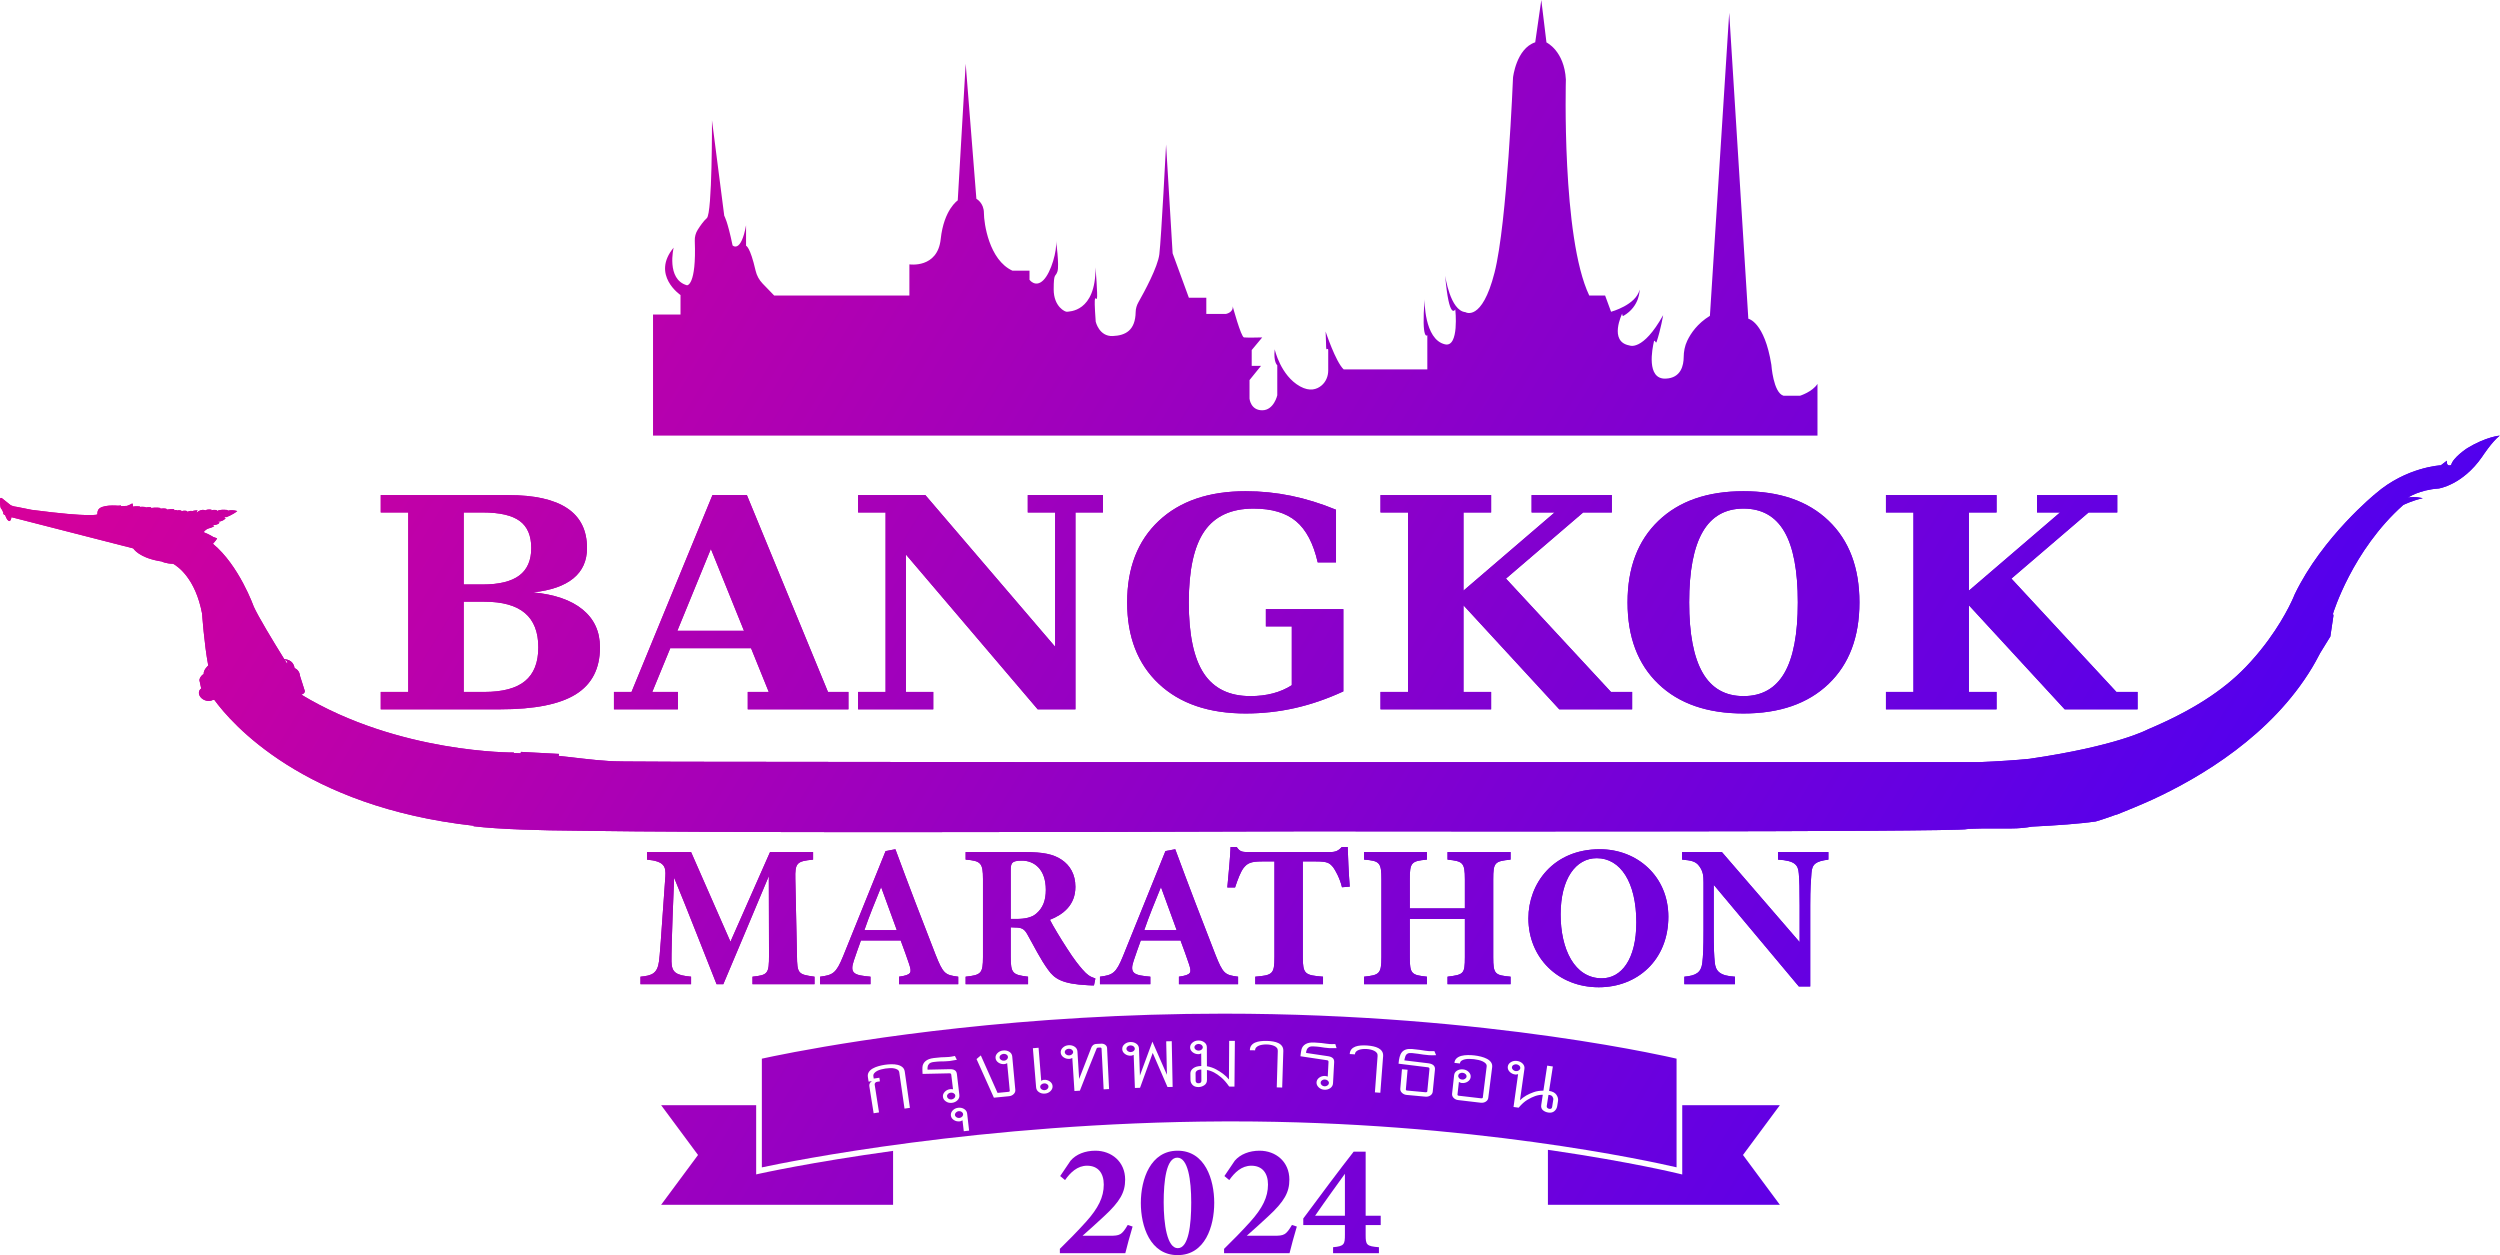 <svg width="488" height="245" viewBox="0 0 488 245" fill="none" xmlns="http://www.w3.org/2000/svg">
<g clip-path="url(#clip0_0_178)">
<path d="M146.886 192.116V190.648C149.913 190.331 150.112 190.053 150.112 186.482L150.072 171.008C147.205 177.832 144.058 185.37 141.19 192.116H139.876C137.287 185.648 134.459 178.269 131.591 171.326C131.074 183.783 131.074 186.244 131.074 187.672C131.113 189.814 131.91 190.37 134.898 190.648V192.116H125.02V190.648C127.29 190.449 128.325 190.013 128.643 187.633C128.804 186.442 128.962 184.181 129.878 171.087C129.998 169.182 129.719 168.112 126.294 167.795V166.326H134.898L142.584 183.824L150.311 166.326H158.715V167.795C155.529 168.112 155.171 168.43 155.251 171.604L155.57 186.483C155.609 190.053 155.768 190.211 158.994 190.648V192.116L146.886 192.116Z" fill="url(#paint0_linear_0_178)"/>
<path d="M175.497 192.116V190.648C178.007 190.291 178.007 189.855 177.448 188.148C177.051 186.957 176.413 185.172 175.816 183.585H168.05C167.611 184.815 167.053 186.323 166.655 187.553C165.819 190.053 166.775 190.37 169.921 190.648V192.116H160.084V190.648C162.592 190.331 163.229 189.974 164.584 186.64L172.869 166.128L174.781 165.771C177.33 172.674 180.038 179.737 182.627 186.363C184.1 190.053 184.458 190.331 187.048 190.648V192.116L175.497 192.116ZM171.992 173.151C170.837 176.008 169.722 178.665 168.727 181.561H175.06L171.992 173.151Z" fill="url(#paint1_linear_0_178)"/>
<path d="M213.543 192.353C213.305 192.353 212.827 192.353 212.349 192.314C207.29 192.076 205.817 191.005 204.622 189.339C203.028 187.157 201.874 184.735 200.52 182.356C199.922 181.284 199.364 181.046 198.09 181.046L197.293 181.006V186.8C197.293 190.013 197.692 190.291 200.678 190.648V192.116H188.491V190.648C191.518 190.33 191.876 190.013 191.876 186.8V171.603C191.876 168.469 191.478 168.032 188.491 167.794V166.325H200.041C203.587 166.325 205.618 166.723 207.251 167.834C208.844 168.905 209.919 170.651 209.919 173.11C209.919 176.643 207.57 178.506 204.94 179.539C205.538 180.728 207.092 183.308 208.286 185.133C209.68 187.315 210.556 188.387 211.313 189.259C212.229 190.291 212.668 190.609 213.822 191.005L213.543 192.353ZM198.369 179.38C200.082 179.38 201.396 179.102 202.271 178.348C203.587 177.237 204.144 175.73 204.144 173.706C204.144 169.5 201.714 167.993 199.484 167.993C198.408 167.993 197.891 168.151 197.652 168.39C197.373 168.627 197.293 169.103 197.293 169.897V179.38L198.369 179.38Z" fill="url(#paint2_linear_0_178)"/>
<path d="M230.124 192.116V190.648C232.634 190.291 232.634 189.855 232.075 188.148C231.678 186.957 231.04 185.172 230.443 183.585H222.677C222.238 184.815 221.68 186.323 221.283 187.553C220.446 190.053 221.402 190.37 224.548 190.648V192.116H214.711V190.648C217.219 190.331 217.857 189.974 219.211 186.64L227.496 166.128L229.408 165.771C231.957 172.674 234.665 179.737 237.254 186.363C238.727 190.053 239.085 190.331 241.675 190.648V192.116L230.124 192.116ZM226.619 173.151C225.464 176.008 224.349 178.665 223.354 181.561H229.687L226.619 173.151Z" fill="url(#paint3_linear_0_178)"/>
<path d="M261.957 173.19C261.519 171.365 260.643 169.858 260.244 169.302C259.528 168.469 259.209 168.151 256.859 168.151H254.31V186.8C254.31 190.131 254.709 190.37 258.253 190.648V192.116H245.03V190.648C248.415 190.37 248.773 190.131 248.773 186.8V168.151H246.344C244.114 168.151 243.476 168.508 242.719 169.46C242.162 170.214 241.604 171.643 241.086 173.23H239.572C239.851 170.334 240.131 167.238 240.21 165.334H241.405C242.003 166.247 242.481 166.326 243.675 166.326H259.607C260.683 166.326 261.24 166.088 261.918 165.334H263.072C263.112 167.001 263.271 170.493 263.47 173.071L261.957 173.19Z" fill="url(#paint4_linear_0_178)"/>
<path d="M294.865 167.795C291.759 168.112 291.48 168.35 291.48 171.643V186.839C291.48 190.131 291.798 190.37 294.865 190.648V192.116H282.558V190.648C285.705 190.251 285.943 190.131 285.943 186.839V179.38H275.189V186.839C275.189 190.131 275.548 190.331 278.535 190.648V192.116H266.268V190.648C269.216 190.331 269.653 190.131 269.653 186.839V171.643C269.653 168.349 269.295 168.032 266.268 167.795V166.326H278.535V167.795C275.508 168.073 275.189 168.35 275.189 171.643V177.317H285.943V171.643C285.943 168.349 285.545 168.112 282.558 167.795V166.326H294.865V167.795Z" fill="url(#paint5_linear_0_178)"/>
<path d="M312.283 165.771C319.651 165.771 325.665 171.127 325.665 178.943C325.665 187.394 319.611 192.711 312.084 192.711C304.118 192.711 298.342 186.918 298.342 179.261C298.342 172.476 303.202 165.771 312.283 165.771ZM311.685 167.516C307.623 167.516 304.635 171.484 304.635 178.506C304.635 185.213 307.304 190.965 312.68 190.965C316.464 190.965 319.412 187.315 319.412 180.054C319.412 172.199 316.305 167.516 311.685 167.516Z" fill="url(#paint6_linear_0_178)"/>
<path d="M356.903 167.795C354.474 168.112 353.717 168.627 353.598 170.413C353.479 171.96 353.359 173.309 353.359 176.761V192.552H351.128L334.52 172.714V181.681C334.52 185.133 334.599 186.68 334.719 187.831C334.878 189.576 335.714 190.489 338.662 190.648V192.116H328.784V190.648C331.054 190.449 332.05 189.855 332.289 187.989C332.449 186.561 332.528 185.133 332.528 181.681V172.278C332.528 170.969 332.449 170.095 331.692 169.064C330.975 168.073 330.019 167.953 328.346 167.795V166.326H336.113L351.288 183.903V176.761C351.288 173.309 351.248 172 351.128 170.532C351.009 168.826 350.371 167.993 347.065 167.795V166.326H356.903L356.903 167.795Z" fill="url(#paint7_linear_0_178)"/>
<path d="M221.084 239.424C220.578 241.125 219.977 243.299 219.661 244.622H206.885V243.771C208.561 242.133 210.395 240.274 212.008 238.479C214.38 235.833 215.455 233.69 215.455 231.232C215.455 228.995 214.348 227.547 212.197 227.547C210.3 227.547 208.94 228.87 207.897 230.351L206.948 229.564L208.972 226.57C210.047 225.31 211.818 224.617 213.811 224.617C216.973 224.617 219.629 226.76 219.629 230.257C219.629 232.712 218.681 234.51 215.455 237.471C214.221 238.604 212.451 240.244 211.312 241.219H216.625C218.585 241.219 218.965 241.092 220.135 239.109L221.084 239.424Z" fill="url(#paint8_linear_0_178)"/>
<path d="M229.869 224.617C235.246 224.617 237.017 230.257 237.017 234.792C237.017 239.393 235.246 245 229.869 245C224.492 245 222.691 239.36 222.691 234.825C222.691 230.163 224.589 224.617 229.869 224.617ZM229.807 225.973C227.655 225.973 227.151 230.508 227.151 234.698C227.151 238.918 227.815 243.644 229.901 243.644C232.021 243.644 232.527 239.109 232.527 234.729C232.527 230.287 231.893 225.973 229.807 225.973Z" fill="url(#paint9_linear_0_178)"/>
<path d="M253.14 239.424C252.634 241.125 252.034 243.299 251.717 244.622H238.941V243.771C240.617 242.133 242.451 240.274 244.064 238.479C246.436 235.833 247.511 233.69 247.511 231.232C247.511 228.995 246.404 227.547 244.254 227.547C242.356 227.547 240.996 228.87 239.953 230.351L239.004 229.564L241.028 226.57C242.103 225.31 243.874 224.617 245.867 224.617C249.029 224.617 251.685 226.76 251.685 230.257C251.685 232.712 250.737 234.51 247.511 237.471C246.278 238.604 244.507 240.244 243.368 241.219H248.681C250.642 241.219 251.021 241.092 252.191 239.109L253.14 239.424Z" fill="url(#paint10_linear_0_178)"/>
<path d="M266.575 239.139V241.092C266.575 242.984 266.733 243.268 269.167 243.456V244.622H260.217V243.456C262.431 243.268 262.527 242.857 262.527 240.968V239.139H254.399V237.849C257.751 233.312 261.547 228.241 264.235 224.805H266.575V237.314H269.515V239.139H266.575ZM262.527 229.122C261.009 231.232 258.827 234.226 256.707 237.314H262.527V229.122Z" fill="url(#paint11_linear_0_178)"/>
<path d="M481.651 87.458C481.651 87.458 478.809 89.299 478.465 90.774C478.465 90.774 477.493 91.248 477.632 89.929L476.451 90.827C476.451 90.827 469.74 91.143 463.716 96.358C463.716 96.358 453.332 104.785 447.933 116.009C447.933 116.009 446.435 119.938 442.81 124.905C441.823 126.257 440.681 127.689 439.368 129.136C439.051 129.484 438.729 129.835 438.393 130.184C433.868 134.891 427.756 138.79 419.258 142.383C419.258 142.383 413.341 145.619 396.129 148.125C393.611 148.386 389.7 148.633 386.321 148.77H205.425C123.453 148.719 121.146 148.684 118.976 148.558C115.482 148.352 111.931 147.831 109.048 147.548C109.073 147.42 109.099 147.293 109.121 147.164L101.687 146.767C101.687 146.767 101.67 146.866 101.635 147.045C100.981 147.018 100.52 147.003 100.314 146.996C100.317 146.961 100.323 146.928 100.326 146.892C100.326 146.892 77.855 147.112 58.817 135.595C59.243 135.47 59.529 135.198 59.5 134.895L58.574 131.98C58.481 130.945 57.815 130.538 57.497 130.408C57.426 129.887 57.081 128.78 55.48 128.653C53.255 125.069 50.388 120.337 49.514 118.376C49.514 118.376 46.672 110.365 41.562 106.149C41.935 105.745 42.25 105.357 42.379 105.083L41.61 104.814L41.601 104.82C41.605 104.814 41.609 104.809 41.613 104.803C41.613 104.803 40.815 104.296 39.747 103.883C39.747 103.883 40.07 103.337 40.767 103.13C40.767 103.13 41.433 102.982 41.826 102.69C41.826 102.69 41.483 102.471 41.213 102.515C41.213 102.515 42.486 102.581 42.851 102.025C42.851 102.025 42.736 101.925 42.497 101.826C42.497 101.826 43.439 101.874 44.045 101.156L43.732 100.951C43.732 100.951 43.992 100.895 44.16 100.951C44.16 100.951 45.413 100.504 46.311 99.764C46.311 99.764 45.32 99.424 44.38 99.722L44.491 99.567C44.491 99.567 43.057 99.339 42.314 99.775L42.363 99.618C42.363 99.618 41.843 99.401 41.243 99.646L41.278 99.487C41.278 99.487 40.483 99.357 40.095 99.631C40.095 99.631 39.316 99.2 38.36 100.106C38.36 100.106 38.461 99.746 38.552 99.618C38.552 99.618 37.686 99.618 37.379 99.858L37.431 99.737C37.431 99.737 36.888 99.646 36.582 99.991L36.557 99.76C36.557 99.76 35.996 99.583 35.442 99.799L35.365 99.662C35.365 99.662 34.861 99.508 34.563 99.673L34.544 99.6C34.544 99.6 34.277 99.503 33.967 99.622L34.014 99.437C34.014 99.437 33.917 99.262 32.508 99.485L32.573 99.374C32.573 99.374 32.279 99.149 31.312 99.295L31.271 99.15C31.271 99.15 30.559 98.997 29.486 99.163L29.516 99.046C29.516 99.046 29.205 98.917 28.397 99.076L28.448 98.979C28.448 98.979 27.846 98.888 27.285 98.953L27.336 98.869C27.336 98.869 26.651 98.773 25.964 98.886C25.962 98.695 25.934 98.501 25.87 98.307L25.834 98.324C25.825 98.307 25.816 98.29 25.804 98.274C25.804 98.274 25.394 98.548 24.78 98.751L23.606 98.799L23.632 98.688C23.632 98.688 23.604 98.696 23.554 98.707L23.566 98.654C23.566 98.654 23.389 98.729 23.002 98.712C23.002 98.712 19.666 98.391 19.139 99.605C19.139 99.605 18.994 99.863 19.006 100.418C19.006 100.418 17.994 101.065 6.173 99.519L3.272 98.939C3.272 98.939 2.3 98.858 1.897 98.467L0.492 97.342C0.492 97.342 0.005 96.891 0.005 97.545C0.005 97.545 -0.072 99.371 0.399 99.454C0.399 99.454 0.491 99.8 0.666 100.041C0.647 100.082 0.632 100.125 0.632 100.171C0.632 100.355 0.796 100.504 1.018 100.553C1.15 100.966 1.436 101.671 1.868 101.718C1.868 101.718 2.166 101.607 2.235 100.953L26.021 107.048C26.021 107.048 27.081 108.948 31.687 109.621L31.596 109.625C31.596 109.625 32.418 110.032 33.804 110.053C34.701 110.555 38.154 112.896 39.45 119.788C39.45 119.788 39.85 125.713 40.651 129.914C40.468 130.076 39.684 130.821 39.76 131.585C39.265 131.809 38.904 132.471 38.934 132.8L39.275 134.396C38.727 134.779 38.665 135.503 39.171 136.104C39.725 136.763 40.744 137.019 41.448 136.676C41.494 136.654 41.531 136.624 41.572 136.597L41.588 136.617L41.83 136.604C45.119 141.127 59.158 157.475 92.443 161.184C92.454 161.185 92.465 161.186 92.476 161.187L92.424 161.283C97.465 161.891 105.58 162.104 112.938 162.157C138.362 162.567 202.731 162.456 254.926 162.276C277.554 162.301 300.661 162.311 320.965 162.291C355.503 162.263 382.233 162.142 384.125 161.842C384.01 161.838 383.897 161.834 383.783 161.83C383.656 161.825 383.487 161.819 383.282 161.81C384.468 161.783 385.657 161.753 386.841 161.72L392.585 161.713C393.996 161.713 395.356 161.587 396.651 161.355C401.627 161.112 406.025 160.787 409.073 160.352L409.075 160.353C409.075 160.353 409.083 160.351 409.087 160.35C409.096 160.349 409.107 160.347 409.116 160.346L409.111 160.343C409.346 160.275 410.81 159.844 413.096 159.003L413.154 159.023C414.652 158.437 418.164 156.991 420.041 156.127C429.698 151.685 443.42 143.475 451.332 130.299C451.56 129.915 451.786 129.524 452.002 129.135C452.316 128.575 452.624 128.012 452.914 127.435L454.388 125.037L454.859 124.277C454.859 124.277 454.863 124.279 454.876 124.286L455.49 120.158C455.442 120.043 455.416 119.906 455.411 119.745C455.411 119.745 459.144 107.42 469.116 98.569C469.116 98.569 470.916 97.676 472.925 97.252C472.925 97.252 471.264 96.831 470.018 97.146C470.018 97.146 472.164 95.618 476.043 95.353C476.043 95.353 480.681 94.671 484.486 89.192C484.486 89.192 486.43 86.189 487.95 85.033C487.95 85.033 485.316 85.244 481.651 87.458ZM0.812 100.197C0.85 100.225 0.891 100.246 0.934 100.258C0.934 100.258 0.946 100.309 0.969 100.393C0.882 100.349 0.823 100.279 0.812 100.197ZM55.997 129.101C56.114 129.266 56.12 129.417 56.042 129.556C55.897 129.324 55.748 129.084 55.596 128.84C55.973 128.917 55.997 129.101 55.997 129.101ZM40.87 130.969C40.697 130.785 40.706 130.555 40.739 130.36C40.782 130.568 40.825 130.772 40.87 130.969Z" fill="url(#paint12_linear_0_178)"/>
<path d="M74.32 138.458V135.069H79.691V100.031H74.32V96.642H99.204C104.321 96.642 108.163 97.501 110.731 99.219C113.299 100.937 114.583 103.523 114.583 106.977C114.583 109.461 113.698 111.43 111.926 112.887C110.155 114.343 107.526 115.258 104.039 115.631C108.257 116.024 111.49 117.144 113.74 118.993C115.989 120.841 117.114 123.296 117.114 126.358C117.114 130.504 115.543 133.556 112.404 135.517C109.265 137.478 104.349 138.458 97.657 138.458L74.32 138.458ZM90.515 114.091H94.199C97.423 114.091 99.812 113.507 101.368 112.34C102.924 111.174 103.702 109.385 103.702 106.977C103.702 104.55 102.948 102.785 101.438 101.683C99.929 100.582 97.516 100.031 94.199 100.031H90.515L90.515 114.091ZM90.515 135.069H94.536C98.116 135.069 100.769 134.36 102.493 132.94C104.217 131.521 105.08 129.327 105.08 126.358C105.08 123.371 104.208 121.14 102.465 119.665C100.722 118.19 98.079 117.452 94.536 117.452H90.515V135.069ZM119.841 138.458V135.069H123.271L139.073 96.642H145.792L161.622 135.069H165.614V138.458H145.961V135.069H150.066L146.607 126.527H130.834L127.32 135.069H132.324V138.458H119.841ZM132.212 123.137H145.23L138.763 107.145L132.212 123.137ZM167.499 138.458V135.069H172.868V100.031H167.499V96.642H180.629L205.962 126.247V100.031H200.62V96.642H215.296V100.031H209.926V138.458H202.559L176.833 108.237V135.069H182.175V138.458H167.499ZM257.218 109.778C256.374 106.081 254.969 103.406 253.001 101.753C251.032 100.101 248.258 99.275 244.678 99.275C240.329 99.275 237.138 100.745 235.104 103.686C233.07 106.627 232.054 111.262 232.054 117.592C232.054 123.866 233.028 128.483 234.978 131.442C236.927 134.401 239.964 135.881 244.088 135.881C245.662 135.881 247.124 135.704 248.474 135.349C249.823 134.995 251.051 134.463 252.157 133.752V122.269H247.096V118.908H262.223V134.957C259.073 136.413 255.929 137.496 252.79 138.206C249.65 138.915 246.439 139.27 243.16 139.27C235.962 139.27 230.306 137.338 226.191 133.472C222.077 129.607 220.02 124.314 220.02 117.592C220.02 110.851 222.077 105.548 226.191 101.683C230.306 97.818 235.962 95.885 243.16 95.885C246.158 95.885 249.111 96.185 252.017 96.782C254.921 97.379 257.846 98.285 260.789 99.499V109.778H257.218ZM269.477 138.458V135.069H274.847V100.031H269.477V96.642H291.07V100.031H285.671V115.295L303.469 100.031H298.971V96.642H314.631V100.031H309.036L293.966 112.942L314.463 135.069H318.596V138.458H304.369L285.671 118.152V135.069H291.07V138.458H269.477ZM340.33 139.27C333.263 139.27 327.724 137.347 323.713 133.501C319.702 129.654 317.696 124.351 317.696 117.592C317.696 110.832 319.707 105.525 323.727 101.669C327.748 97.814 333.282 95.886 340.33 95.886C347.397 95.886 352.935 97.809 356.947 101.656C360.958 105.502 362.964 110.814 362.964 117.592C362.964 124.351 360.953 129.654 356.933 133.501C352.912 137.347 347.377 139.27 340.33 139.27ZM340.33 135.881C343.91 135.881 346.572 134.378 348.315 131.372C350.058 128.366 350.93 123.772 350.93 117.592C350.93 111.393 350.059 106.79 348.315 103.784C346.572 100.778 343.91 99.275 340.33 99.275C336.769 99.275 334.111 100.792 332.359 103.826C330.606 106.86 329.73 111.449 329.73 117.592C329.73 123.716 330.606 128.296 332.359 131.33C334.111 134.364 336.769 135.881 340.33 135.881ZM368.137 138.458V135.069H373.507V100.031H368.137V96.642H389.73V100.031H384.332V115.295L402.129 100.031H397.631V96.642H413.292V100.031H407.696L392.626 112.942L413.123 135.069H417.256V138.458H403.029L384.332 118.152V135.069H389.73V138.458H368.137Z" fill="url(#paint13_linear_0_178)"/>
<path d="M146.886 192.116V190.648C149.913 190.331 150.112 190.053 150.112 186.482L150.072 171.008C147.205 177.832 144.058 185.37 141.19 192.116H139.876C137.287 185.648 134.459 178.269 131.591 171.326C131.074 183.783 131.074 186.244 131.074 187.672C131.113 189.814 131.91 190.37 134.898 190.648V192.116H125.02V190.648C127.29 190.449 128.325 190.013 128.643 187.633C128.804 186.442 128.962 184.181 129.878 171.087C129.998 169.182 129.719 168.112 126.294 167.795V166.326H134.898L142.584 183.824L150.311 166.326H158.715V167.795C155.529 168.112 155.171 168.43 155.251 171.604L155.57 186.483C155.609 190.053 155.768 190.211 158.994 190.648V192.116L146.886 192.116Z" fill="url(#paint14_linear_0_178)"/>
<path d="M175.497 192.116V190.648C178.007 190.291 178.007 189.855 177.448 188.148C177.051 186.957 176.413 185.172 175.816 183.585H168.05C167.611 184.815 167.053 186.323 166.655 187.553C165.819 190.053 166.775 190.37 169.921 190.648V192.116H160.084V190.648C162.592 190.331 163.229 189.974 164.584 186.64L172.869 166.128L174.781 165.771C177.33 172.674 180.038 179.737 182.627 186.363C184.1 190.053 184.458 190.331 187.048 190.648V192.116L175.497 192.116ZM171.992 173.151C170.837 176.008 169.722 178.665 168.727 181.561H175.06L171.992 173.151Z" fill="url(#paint15_linear_0_178)"/>
<path d="M213.543 192.353C213.305 192.353 212.827 192.353 212.349 192.314C207.29 192.076 205.817 191.005 204.622 189.339C203.028 187.157 201.874 184.735 200.52 182.356C199.922 181.284 199.364 181.046 198.09 181.046L197.293 181.006V186.8C197.293 190.013 197.692 190.291 200.678 190.648V192.116H188.491V190.648C191.518 190.33 191.876 190.013 191.876 186.8V171.603C191.876 168.469 191.478 168.032 188.491 167.794V166.325H200.041C203.587 166.325 205.618 166.723 207.251 167.834C208.844 168.905 209.919 170.651 209.919 173.11C209.919 176.643 207.57 178.506 204.94 179.539C205.538 180.728 207.092 183.308 208.286 185.133C209.68 187.315 210.556 188.387 211.313 189.259C212.229 190.291 212.668 190.609 213.822 191.005L213.543 192.353ZM198.369 179.38C200.082 179.38 201.396 179.102 202.271 178.348C203.587 177.237 204.144 175.73 204.144 173.706C204.144 169.5 201.714 167.993 199.484 167.993C198.408 167.993 197.891 168.151 197.652 168.39C197.373 168.627 197.293 169.103 197.293 169.897V179.38L198.369 179.38Z" fill="url(#paint16_linear_0_178)"/>
<path d="M230.124 192.116V190.648C232.634 190.291 232.634 189.855 232.075 188.148C231.678 186.957 231.04 185.172 230.443 183.585H222.677C222.238 184.815 221.68 186.323 221.283 187.553C220.446 190.053 221.402 190.37 224.548 190.648V192.116H214.711V190.648C217.219 190.331 217.857 189.974 219.211 186.64L227.496 166.128L229.408 165.771C231.957 172.674 234.665 179.737 237.254 186.363C238.727 190.053 239.085 190.331 241.675 190.648V192.116L230.124 192.116ZM226.619 173.151C225.464 176.008 224.349 178.665 223.354 181.561H229.687L226.619 173.151Z" fill="url(#paint17_linear_0_178)"/>
<path d="M261.957 173.19C261.519 171.365 260.643 169.858 260.244 169.302C259.528 168.469 259.209 168.151 256.859 168.151H254.31V186.8C254.31 190.131 254.709 190.37 258.253 190.648V192.116H245.03V190.648C248.415 190.37 248.773 190.131 248.773 186.8V168.151H246.344C244.114 168.151 243.476 168.508 242.719 169.46C242.162 170.214 241.604 171.643 241.086 173.23H239.572C239.851 170.334 240.131 167.238 240.21 165.334H241.405C242.003 166.247 242.481 166.326 243.675 166.326H259.607C260.683 166.326 261.24 166.088 261.918 165.334H263.072C263.112 167.001 263.271 170.493 263.47 173.071L261.957 173.19Z" fill="url(#paint18_linear_0_178)"/>
<path d="M294.865 167.795C291.759 168.112 291.48 168.35 291.48 171.643V186.839C291.48 190.131 291.798 190.37 294.865 190.648V192.116H282.558V190.648C285.705 190.251 285.943 190.131 285.943 186.839V179.38H275.189V186.839C275.189 190.131 275.548 190.331 278.535 190.648V192.116H266.268V190.648C269.216 190.331 269.653 190.131 269.653 186.839V171.643C269.653 168.349 269.295 168.032 266.268 167.795V166.326H278.535V167.795C275.508 168.073 275.189 168.35 275.189 171.643V177.317H285.943V171.643C285.943 168.349 285.545 168.112 282.558 167.795V166.326H294.865V167.795Z" fill="url(#paint19_linear_0_178)"/>
<path d="M312.283 165.771C319.651 165.771 325.665 171.127 325.665 178.943C325.665 187.394 319.611 192.711 312.084 192.711C304.118 192.711 298.342 186.918 298.342 179.261C298.342 172.476 303.202 165.771 312.283 165.771ZM311.685 167.516C307.623 167.516 304.635 171.484 304.635 178.506C304.635 185.213 307.304 190.965 312.68 190.965C316.464 190.965 319.412 187.315 319.412 180.054C319.412 172.199 316.305 167.516 311.685 167.516Z" fill="url(#paint20_linear_0_178)"/>
<path d="M356.903 167.795C354.474 168.112 353.717 168.627 353.598 170.413C353.479 171.96 353.359 173.309 353.359 176.761V192.552H351.128L334.52 172.714V181.681C334.52 185.133 334.599 186.68 334.719 187.831C334.878 189.576 335.714 190.489 338.662 190.648V192.116H328.784V190.648C331.054 190.449 332.05 189.855 332.289 187.989C332.449 186.561 332.528 185.133 332.528 181.681V172.278C332.528 170.969 332.449 170.095 331.692 169.064C330.975 168.073 330.019 167.953 328.346 167.795V166.326H336.113L351.288 183.903V176.761C351.288 173.309 351.248 172 351.128 170.532C351.009 168.826 350.371 167.993 347.065 167.795V166.326H356.903L356.903 167.795Z" fill="url(#paint21_linear_0_178)"/>
<path d="M195.897 205.715C195.664 205.737 195.471 205.82 195.319 205.962C195.166 206.105 195.099 206.271 195.118 206.461C195.135 206.635 195.233 206.782 195.41 206.9C195.587 207.019 195.793 207.067 196.025 207.045C196.238 207.025 196.415 206.94 196.558 206.791C196.7 206.642 196.763 206.481 196.747 206.306C196.729 206.116 196.636 205.964 196.469 205.852C196.302 205.74 196.111 205.694 195.897 205.715Z" fill="url(#paint22_linear_0_178)"/>
<path d="M327.265 227.86V206.65C326.426 206.455 324.348 205.989 321.152 205.364C316.898 204.531 310.68 203.421 302.83 202.31C287.132 200.089 264.908 197.866 238.825 197.866C199.698 197.866 168.317 202.866 155.083 205.364C151.735 205.996 149.571 206.463 148.713 206.653V227.873C153.925 226.758 191.459 219.093 238.822 218.901H238.821C239.384 218.897 239.944 218.897 240.501 218.897C286.958 218.897 322.214 226.686 327.265 227.86ZM294.925 207.33C295.279 207.113 295.68 207.034 296.126 207.095C296.572 207.156 296.937 207.331 297.223 207.619C297.508 207.908 297.622 208.25 297.567 208.644C297.221 211.091 297.048 212.315 296.702 214.764C297.062 214.413 297.476 214.1 297.943 213.831C298.345 213.599 298.83 213.384 299.397 213.184C299.963 212.986 300.589 212.89 301.273 212.896C301.569 210.942 301.717 209.965 302.013 208.011C302.454 208.078 302.675 208.111 303.116 208.178C302.822 210.084 302.675 211.037 302.381 212.943C303.07 213.048 303.549 213.304 303.818 213.709C304.086 214.113 304.189 214.512 304.127 214.905C304.062 215.31 304.03 215.513 303.966 215.918C303.903 216.311 303.72 216.637 303.417 216.895C303.114 217.154 302.717 217.244 302.224 217.169C301.808 217.104 301.458 216.951 301.175 216.706C300.892 216.463 300.784 216.12 300.851 215.68C300.971 214.888 301.031 214.491 301.151 213.698C300.684 213.692 300.177 213.776 299.649 213.957C299.198 214.112 298.693 214.36 298.14 214.69C297.586 215.021 297.018 215.531 296.438 216.221C296.039 216.165 295.84 216.137 295.441 216.082C295.797 213.52 295.975 212.238 296.331 209.677C296.27 209.684 296.199 209.699 296.119 209.72C295.996 209.751 295.878 209.759 295.762 209.743C295.319 209.682 294.956 209.501 294.673 209.199C294.39 208.896 294.272 208.564 294.32 208.201C294.369 207.838 294.57 207.548 294.925 207.33ZM283.842 209.893C283.885 209.498 284.079 209.195 284.424 208.984C284.769 208.774 285.164 208.694 285.608 208.744C286.052 208.794 286.418 208.968 286.706 209.265C286.993 209.562 287.115 209.893 287.073 210.257C287.03 210.62 286.835 210.914 286.488 211.138C286.141 211.362 285.748 211.449 285.307 211.4C285.192 211.387 285.079 211.35 284.969 211.29C284.897 211.25 284.832 211.218 284.776 211.196C284.667 212.174 284.612 212.662 284.502 213.639C284.487 213.781 284.564 213.862 284.736 213.882C286.497 214.078 287.377 214.181 289.137 214.396C289.194 214.403 289.258 214.396 289.328 214.372C289.399 214.348 289.439 214.298 289.449 214.219C289.748 211.813 289.897 210.609 290.195 208.203C290.224 207.966 290.165 207.766 290.018 207.604C289.871 207.441 289.673 207.301 289.422 207.183C289.171 207.065 288.897 206.972 288.6 206.905C288.303 206.837 288.01 206.786 287.719 206.753C287.429 206.718 287.126 206.699 286.812 206.696C286.498 206.691 286.21 206.719 285.949 206.777C285.686 206.836 285.465 206.927 285.285 207.051C285.104 207.175 285.001 207.355 284.975 207.592C284.545 207.545 284.33 207.521 283.901 207.475C283.942 207.095 284.087 206.796 284.337 206.575C284.587 206.354 284.899 206.196 285.273 206.101C285.648 206.007 286.056 205.957 286.5 205.951C286.943 205.946 287.378 205.968 287.806 206.017C288.233 206.067 288.662 206.146 289.092 206.254C289.522 206.361 289.908 206.505 290.25 206.683C290.592 206.862 290.859 207.087 291.051 207.359C291.242 207.632 291.315 207.957 291.267 208.336C290.965 210.723 290.814 211.916 290.512 214.302C290.472 214.618 290.305 214.866 290.013 215.046C289.719 215.226 289.393 215.293 289.032 215.25C287.276 215.035 286.397 214.932 284.64 214.735C284.277 214.695 283.981 214.554 283.747 214.312C283.514 214.071 283.414 213.793 283.449 213.475C283.606 212.043 283.684 211.326 283.842 209.893ZM273.208 206.308C273.308 205.933 273.456 205.626 273.652 205.387C273.849 205.148 274.108 204.974 274.431 204.867C274.754 204.759 275.169 204.727 275.675 204.771C276.376 204.833 276.904 204.894 277.263 204.951C277.62 205.008 277.925 205.057 278.176 205.096C278.427 205.136 278.675 205.163 278.919 205.178C279.163 205.194 279.521 205.193 279.994 205.175C280.127 205.495 280.193 205.656 280.326 205.976C279.755 205.999 279.28 205.997 278.901 205.969C278.522 205.94 278.167 205.902 277.839 205.855C277.51 205.809 277.177 205.757 276.84 205.703C276.502 205.648 276.09 205.599 275.605 205.556C275.236 205.523 274.954 205.558 274.759 205.661C274.564 205.764 274.429 205.916 274.352 206.117C274.326 206.195 274.299 206.285 274.271 206.385C274.242 206.487 274.213 206.585 274.187 206.678C274.157 206.785 274.14 206.889 274.131 206.984C276.02 207.203 276.963 207.318 278.849 207.558C279.753 207.693 280.171 208.104 280.102 208.784C279.93 210.503 279.843 211.362 279.671 213.082C279.638 213.399 279.483 213.65 279.205 213.838C278.927 214.027 278.597 214.103 278.216 214.066C276.765 213.926 276.039 213.859 274.587 213.731C274.224 213.699 273.92 213.565 273.671 213.328C273.422 213.091 273.312 212.815 273.339 212.497C273.468 210.985 273.532 210.229 273.662 208.717C274.101 208.754 274.321 208.773 274.761 208.812C274.626 210.342 274.559 211.107 274.423 212.639C274.411 212.782 274.491 212.86 274.662 212.875C276.118 213.003 276.845 213.07 278.299 213.211C278.357 213.217 278.42 213.207 278.49 213.181C278.559 213.156 278.598 213.105 278.606 213.025C278.776 211.287 278.862 210.417 279.032 208.678C279.049 208.505 278.963 208.392 278.773 208.342C276.464 208.042 275.308 207.9 272.995 207.631C273.038 207.124 273.108 206.683 273.208 206.308ZM263.799 204.826C263.999 204.592 264.254 204.416 264.565 204.299C264.876 204.184 265.227 204.111 265.621 204.081C266.014 204.051 266.425 204.05 266.854 204.08C267.282 204.109 267.69 204.165 268.075 204.248C268.46 204.331 268.799 204.452 269.091 204.609C269.383 204.766 269.612 204.974 269.778 205.234C269.944 205.494 270.012 205.814 269.983 206.195C269.765 209.04 269.657 210.464 269.44 213.309C269.016 213.278 268.804 213.261 268.381 213.23C268.592 210.384 268.696 208.961 268.907 206.114C268.924 205.877 268.871 205.677 268.746 205.517C268.621 205.356 268.455 205.224 268.247 205.122C268.039 205.019 267.811 204.939 267.561 204.882C267.31 204.824 267.059 204.787 266.806 204.769C266.554 204.752 266.295 204.755 266.029 204.777C265.764 204.8 265.521 204.847 265.301 204.92C265.082 204.994 264.895 205.101 264.74 205.243C264.584 205.385 264.499 205.575 264.483 205.813C264.076 205.787 263.872 205.774 263.465 205.75C263.488 205.369 263.599 205.061 263.799 204.826ZM253.893 205.777C253.916 205.651 253.937 205.508 253.953 205.349C253.969 205.191 253.999 205.033 254.045 204.875C254.16 204.418 254.422 204.066 254.833 203.82C255.243 203.574 255.8 203.465 256.502 203.496C257.145 203.526 257.628 203.56 257.949 203.599C258.269 203.638 258.546 203.675 258.778 203.711C259.011 203.746 259.254 203.775 259.507 203.796C259.759 203.817 260.141 203.817 260.65 203.796C260.75 204.117 260.8 204.277 260.9 204.598C260.294 204.613 259.816 204.612 259.466 204.594C259.116 204.576 258.8 204.545 258.52 204.499C258.239 204.453 257.939 204.406 257.619 204.36C257.3 204.313 256.877 204.277 256.351 204.254C255.962 204.237 255.667 204.296 255.466 204.431C255.265 204.566 255.131 204.744 255.063 204.964C255.04 205.043 255.018 205.109 254.997 205.164C254.975 205.219 254.963 205.279 254.96 205.341C254.957 205.418 254.955 205.456 254.952 205.532C256.622 205.773 257.456 205.897 259.123 206.154C259.567 206.208 259.901 206.329 260.124 206.516C260.347 206.704 260.448 206.98 260.428 207.345C260.34 208.984 260.295 209.804 260.206 211.444C260.184 211.841 260.009 212.158 259.68 212.395C259.351 212.633 258.968 212.741 258.529 212.718C258.089 212.697 257.719 212.544 257.417 212.258C257.115 211.973 256.971 211.648 256.988 211.282C257.005 210.917 257.178 210.611 257.507 210.363C257.837 210.116 258.222 210.004 258.665 210.025C258.741 210.029 258.855 210.051 259.008 210.091C259.084 210.11 259.141 210.13 259.178 210.147C259.237 209.003 259.267 208.431 259.326 207.287C259.335 207.113 259.254 207.005 259.081 206.964C256.991 206.638 255.944 206.481 253.848 206.181C253.853 206.054 253.867 205.918 253.893 205.777ZM244.267 204.068C244.457 203.824 244.703 203.638 245.008 203.508C245.313 203.378 245.661 203.289 246.052 203.241C246.444 203.194 246.854 203.175 247.283 203.185C247.712 203.194 248.122 203.233 248.511 203.299C248.899 203.364 249.243 203.469 249.541 203.613C249.84 203.757 250.077 203.955 250.255 204.207C250.432 204.459 250.515 204.776 250.503 205.158C250.415 208.01 250.371 209.437 250.282 212.289C249.858 212.276 249.646 212.27 249.222 212.258C249.303 209.405 249.343 207.978 249.425 205.125C249.432 204.887 249.369 204.691 249.238 204.536C249.105 204.38 248.933 204.256 248.722 204.164C248.509 204.07 248.277 204.001 248.026 203.954C247.773 203.909 247.52 203.882 247.267 203.876C247.014 203.87 246.755 203.885 246.492 203.919C246.228 203.953 245.987 204.012 245.772 204.094C245.555 204.178 245.373 204.294 245.225 204.443C245.076 204.591 244.999 204.785 244.995 205.023C244.587 205.016 244.383 205.012 243.975 205.006C243.981 204.624 244.078 204.312 244.267 204.068ZM176.561 216.402C176.153 213.577 175.949 212.165 175.542 209.339C175.508 209.104 175.398 208.926 175.214 208.808C175.029 208.69 174.809 208.605 174.555 208.553C174.301 208.502 174.022 208.483 173.718 208.495C173.413 208.508 173.117 208.536 172.827 208.579C172.556 208.619 172.273 208.678 171.979 208.755C171.684 208.831 171.423 208.932 171.195 209.054C170.966 209.179 170.783 209.327 170.642 209.502C170.501 209.677 170.448 209.874 170.483 210.095C170.511 210.274 170.525 210.363 170.553 210.542C170.992 210.475 171.211 210.441 171.65 210.374C171.693 210.657 171.715 210.798 171.759 211.082C171.539 211.115 171.43 211.131 171.211 211.165C171.057 211.189 170.935 211.256 170.844 211.367C170.753 211.477 170.718 211.596 170.737 211.722C171.077 213.89 171.247 214.975 171.586 217.144C171.165 217.21 170.955 217.243 170.534 217.309C170.202 215.216 170.036 214.17 169.702 212.077C169.673 211.888 169.682 211.73 169.73 211.601C169.779 211.473 169.844 211.362 169.928 211.268C170.012 211.174 170.108 211.094 170.216 211.03C169.95 211.071 169.818 211.092 169.553 211.134C169.497 210.785 169.469 210.611 169.414 210.262C169.354 209.885 169.41 209.558 169.585 209.281C169.758 209.004 170.009 208.771 170.335 208.583C170.663 208.396 171.035 208.243 171.452 208.122C171.869 208.003 172.291 207.91 172.717 207.847C173.142 207.784 173.573 207.748 174.007 207.741C174.44 207.734 174.841 207.773 175.209 207.857C175.577 207.941 175.89 208.089 176.147 208.302C176.403 208.514 176.558 208.81 176.612 209.188C177.013 212.014 177.213 213.427 177.613 216.253C177.193 216.312 176.982 216.342 176.561 216.402ZM184.063 214.121C184.017 213.758 184.136 213.427 184.418 213.127C184.701 212.827 185.062 212.651 185.503 212.597C185.579 212.588 185.695 212.59 185.853 212.604C185.93 212.61 185.99 212.619 186.03 212.63C185.893 211.493 185.825 210.924 185.687 209.787C185.666 209.613 185.567 209.521 185.39 209.511C183.272 209.544 182.212 209.568 180.09 209.627C180.073 209.502 180.064 209.365 180.065 209.222C180.067 209.094 180.063 208.949 180.052 208.791C180.041 208.631 180.043 208.47 180.061 208.307C180.096 207.837 180.296 207.446 180.659 207.134C181.022 206.822 181.553 206.62 182.251 206.531C182.891 206.451 183.373 206.403 183.697 206.387C184.02 206.371 184.299 206.361 184.535 206.357C184.77 206.352 185.015 206.339 185.269 206.316C185.521 206.294 185.897 206.229 186.397 206.122C186.55 206.422 186.627 206.572 186.78 206.871C186.184 206.988 185.713 207.068 185.365 207.11C185.016 207.152 184.698 207.174 184.414 207.176C184.129 207.18 183.825 207.185 183.502 207.193C183.178 207.201 182.755 207.238 182.232 207.304C181.844 207.353 181.563 207.462 181.388 207.629C181.213 207.795 181.111 207.994 181.082 208.222C181.073 208.303 181.063 208.373 181.051 208.43C181.039 208.489 181.037 208.549 181.045 208.611C181.055 208.687 181.06 208.725 181.07 208.801C182.76 208.754 183.604 208.735 185.292 208.705C185.74 208.684 186.09 208.746 186.342 208.892C186.595 209.039 186.742 209.294 186.785 209.657C186.977 211.287 187.073 212.103 187.266 213.734C187.313 214.129 187.194 214.471 186.91 214.76C186.626 215.05 186.266 215.222 185.829 215.275C185.392 215.328 185 215.24 184.653 215.01C184.306 214.78 184.109 214.484 184.063 214.121ZM188.13 220.817C188.029 219.964 187.98 219.537 187.879 218.684C187.824 218.705 187.761 218.737 187.689 218.778C187.582 218.839 187.472 218.876 187.359 218.889C186.925 218.941 186.538 218.854 186.195 218.632C185.852 218.409 185.658 218.116 185.613 217.754C185.568 217.39 185.686 217.059 185.966 216.76C186.247 216.462 186.606 216.287 187.042 216.235C187.478 216.184 187.867 216.266 188.209 216.483C188.551 216.699 188.744 216.998 188.788 217.377C188.941 218.705 189.018 219.368 189.171 220.696C188.755 220.744 188.547 220.768 188.13 220.817ZM197.862 213.572C197.615 213.811 197.31 213.947 196.949 213.981C195.771 214.092 195.183 214.15 194.007 214.269C192.671 211.248 191.993 209.74 190.62 206.729C190.954 206.443 191.121 206.301 191.456 206.016C192.779 208.939 193.432 210.402 194.72 213.334C195.579 213.249 196.009 213.207 196.868 213.126C197.039 213.11 197.119 213.03 197.105 212.887C196.902 210.74 196.8 209.666 196.597 207.518C196.53 207.554 196.497 207.571 196.43 207.606C196.319 207.665 196.205 207.699 196.089 207.71C195.643 207.752 195.25 207.659 194.905 207.429C194.56 207.199 194.369 206.903 194.333 206.538C194.296 206.174 194.425 205.845 194.72 205.552C195.015 205.26 195.386 205.092 195.834 205.049C196.281 205.007 196.677 205.094 197.021 205.31C197.364 205.526 197.554 205.832 197.59 206.228C197.83 208.832 197.95 210.135 198.189 212.74C198.219 213.057 198.109 213.334 197.862 213.572ZM205.059 212.982C204.765 213.275 204.398 213.438 203.96 213.473C203.521 213.507 203.135 213.41 202.8 213.182C202.465 212.953 202.28 212.642 202.248 212.245C201.996 209.191 201.87 207.664 201.619 204.61C202.063 204.574 202.285 204.556 202.729 204.521C202.934 207.1 203.037 208.389 203.243 210.968C203.309 210.934 203.343 210.917 203.41 210.883C203.52 210.826 203.634 210.793 203.749 210.784C204.19 210.75 204.579 210.852 204.915 211.09C205.252 211.328 205.433 211.63 205.46 211.995C205.488 212.36 205.354 212.689 205.059 212.982ZM215.431 212.639C215.268 209.464 215.187 207.877 215.024 204.703C215.016 204.544 214.914 204.469 214.72 204.48C214.545 204.488 214.457 204.493 214.282 204.502C214.165 204.508 214.09 204.568 214.057 204.681C212.723 207.964 212.07 209.607 210.792 212.9C210.368 212.926 210.156 212.94 209.732 212.967C209.565 210.385 209.482 209.094 209.315 206.513C209.258 206.533 209.191 206.561 209.116 206.598C209.003 206.653 208.888 206.684 208.772 206.692C208.326 206.721 207.935 206.615 207.597 206.376C207.259 206.135 207.078 205.834 207.052 205.468C207.027 205.103 207.165 204.779 207.469 204.495C207.772 204.211 208.147 204.054 208.596 204.025C209.044 203.995 209.437 204.094 209.774 204.32C210.111 204.546 210.291 204.858 210.316 205.255C210.449 207.398 210.516 208.47 210.649 210.614C211.583 208.165 212.058 206.942 213.022 204.498C213.072 204.336 213.18 204.179 213.347 204.026C213.515 203.874 213.745 203.789 214.038 203.774C214.412 203.754 214.599 203.744 214.973 203.726C215.266 203.711 215.524 203.785 215.747 203.949C215.97 204.114 216.087 204.323 216.1 204.578C216.256 207.781 216.334 209.383 216.49 212.586C216.066 212.607 215.854 212.617 215.431 212.639ZM227.895 212.187C226.758 209.519 226.181 208.188 225.011 205.527C224.003 208.248 223.508 209.61 222.535 212.336C222.134 212.35 221.933 212.357 221.532 212.372C221.437 209.787 221.389 208.495 221.294 205.909C221.237 205.928 221.169 205.954 221.093 205.989C220.979 206.041 220.863 206.069 220.747 206.073C220.301 206.09 219.913 205.974 219.582 205.725C219.251 205.475 219.078 205.169 219.063 204.803C219.046 204.421 219.194 204.097 219.505 203.829C219.816 203.562 220.196 203.419 220.645 203.402C221.094 203.385 221.483 203.495 221.814 203.73C222.145 203.965 222.316 204.282 222.329 204.679C222.402 206.788 222.438 207.841 222.511 209.95C223.47 207.3 223.957 205.977 224.949 203.332C226.1 205.917 226.667 207.211 227.785 209.803C227.727 207.188 227.699 205.88 227.641 203.265C228.074 203.256 228.291 203.251 228.724 203.243C228.794 206.813 228.828 208.597 228.898 212.167C228.496 212.175 228.296 212.179 227.895 212.187ZM238.378 210.311C237.871 209.888 237.402 209.561 236.981 209.343C236.486 209.087 236.018 208.931 235.594 208.868C235.597 209.642 235.598 210.028 235.601 210.801C235.603 211.263 235.427 211.61 235.074 211.842C234.721 212.075 234.345 212.192 233.944 212.195C233.447 212.198 233.064 212.063 232.793 211.787C232.523 211.512 232.385 211.175 232.38 210.777C232.375 210.281 232.372 210.033 232.366 209.536C232.362 209.139 232.55 208.798 232.933 208.516C233.316 208.234 233.835 208.091 234.491 208.086C234.486 207.103 234.482 206.611 234.476 205.628C234.407 205.657 234.372 205.672 234.302 205.701C234.186 205.75 234.07 205.774 233.954 205.775C233.507 205.778 233.123 205.65 232.8 205.392C232.477 205.132 232.313 204.82 232.309 204.454C232.305 204.088 232.462 203.772 232.781 203.506C233.101 203.241 233.485 203.106 233.934 203.102C234.382 203.099 234.769 203.22 235.092 203.465C235.415 203.711 235.576 204.032 235.578 204.43C235.583 205.909 235.586 206.649 235.591 208.128C236.267 208.253 236.865 208.46 237.385 208.746C237.905 209.033 238.359 209.321 238.74 209.608C239.181 209.941 239.563 210.313 239.886 210.711C239.906 207.696 239.916 206.187 239.935 203.171C240.38 203.174 240.602 203.176 241.047 203.18C241.015 206.749 240.999 208.535 240.967 212.105C240.554 212.1 240.347 212.099 239.935 212.096C239.405 211.329 238.884 210.734 238.378 210.311Z" fill="url(#paint23_linear_0_178)"/>
<path d="M285.382 210.736C285.593 210.76 285.788 210.714 285.967 210.598C286.145 210.482 286.245 210.337 286.265 210.163C286.287 209.974 286.223 209.806 286.075 209.662C285.926 209.516 285.745 209.432 285.533 209.408C285.301 209.382 285.102 209.424 284.934 209.533C284.765 209.643 284.671 209.792 284.65 209.982C284.63 210.156 284.69 210.319 284.829 210.47C284.967 210.621 285.151 210.71 285.382 210.736Z" fill="url(#paint24_linear_0_178)"/>
<path d="M347.431 215.729H328.373V229.26L327.687 229.093C327.68 229.092 325.378 228.527 321.119 227.675C316.859 226.823 310.655 225.686 302.886 224.549C302.653 224.515 302.389 224.481 302.153 224.447V235.177H347.431L340.229 225.453L347.431 215.729Z" fill="url(#paint25_linear_0_178)"/>
<path d="M295.853 209.081C296.065 209.11 296.262 209.069 296.445 208.958C296.627 208.847 296.731 208.704 296.755 208.53C296.782 208.341 296.721 208.172 296.575 208.024C296.428 207.875 296.247 207.786 296.035 207.757C295.822 207.728 295.624 207.766 295.443 207.869C295.261 207.973 295.158 208.12 295.132 208.309C295.109 208.483 295.17 208.647 295.316 208.803C295.461 208.959 295.641 209.052 295.853 209.081Z" fill="url(#paint26_linear_0_178)"/>
<path d="M148.28 229.095L147.604 229.246V215.729H129.051L136.254 225.453L129.051 235.177H174.329V224.65C166.262 225.767 159.736 226.875 155.255 227.706C150.747 228.542 148.287 229.094 148.28 229.095Z" fill="url(#paint27_linear_0_178)"/>
<path d="M302.423 216.451C302.746 216.501 302.93 216.377 302.977 216.078C303.068 215.502 303.112 215.215 303.202 214.64C303.23 214.467 303.177 214.273 303.044 214.06C302.911 213.846 302.65 213.733 302.262 213.722C302.126 214.599 302.058 215.038 301.923 215.915C301.901 216.056 301.941 216.176 302.043 216.272C302.145 216.368 302.271 216.428 302.423 216.451Z" fill="url(#paint28_linear_0_178)"/>
<path d="M233.646 208.999C233.463 209.144 233.374 209.304 233.375 209.479C233.381 210.08 233.383 210.381 233.389 210.982C233.39 211.109 233.434 211.22 233.521 211.315C233.608 211.41 233.747 211.456 233.938 211.455C234.149 211.453 234.297 211.409 234.382 211.321C234.468 211.232 234.511 211.125 234.51 210.997C234.504 210.11 234.501 209.666 234.496 208.778C234.11 208.78 233.827 208.855 233.646 208.999Z" fill="url(#paint29_linear_0_178)"/>
<path d="M186.465 213.828C186.444 213.655 186.345 213.514 186.168 213.407C185.991 213.3 185.796 213.26 185.586 213.284C185.357 213.312 185.174 213.399 185.037 213.544C184.899 213.689 184.842 213.848 184.864 214.022C184.887 214.212 184.983 214.364 185.152 214.479C185.321 214.594 185.52 214.639 185.748 214.612C185.957 214.586 186.134 214.497 186.28 214.343C186.426 214.19 186.488 214.018 186.465 213.828Z" fill="url(#paint30_linear_0_178)"/>
<path d="M187.121 216.898C186.913 216.923 186.736 217.012 186.592 217.166C186.447 217.319 186.385 217.483 186.406 217.657C186.427 217.831 186.527 217.975 186.703 218.09C186.88 218.205 187.072 218.25 187.279 218.226C187.506 218.199 187.686 218.109 187.822 217.957C187.957 217.805 188.014 217.643 187.994 217.469C187.973 217.295 187.88 217.15 187.713 217.033C187.546 216.917 187.348 216.872 187.121 216.898Z" fill="url(#paint31_linear_0_178)"/>
<path d="M203.803 211.474C203.592 211.491 203.41 211.569 203.258 211.708C203.105 211.849 203.037 212.005 203.05 212.18C203.066 212.37 203.161 212.526 203.333 212.648C203.506 212.77 203.698 212.823 203.908 212.807C204.137 212.789 204.322 212.707 204.465 212.56C204.607 212.414 204.672 212.245 204.657 212.055C204.644 211.88 204.556 211.735 204.393 211.621C204.23 211.505 204.033 211.457 203.803 211.474Z" fill="url(#paint32_linear_0_178)"/>
<path d="M258.63 210.716C258.4 210.705 258.205 210.759 258.045 210.879C257.886 210.999 257.802 211.146 257.793 211.32C257.784 211.511 257.853 211.678 257.999 211.82C258.145 211.963 258.334 212.04 258.563 212.051C258.773 212.062 258.963 212.003 259.132 211.877C259.302 211.751 259.392 211.592 259.402 211.401C259.411 211.226 259.337 211.071 259.181 210.936C259.025 210.8 258.841 210.727 258.63 210.716Z" fill="url(#paint33_linear_0_178)"/>
<path d="M208.659 204.712C208.209 204.712 207.843 205.004 207.843 205.365C207.843 205.726 208.209 206.018 208.659 206.018C209.11 206.018 209.475 205.726 209.475 205.365C209.475 205.004 209.11 204.712 208.659 204.712Z" fill="url(#paint34_linear_0_178)"/>
<path d="M220.697 204.059C220.247 204.059 219.881 204.351 219.881 204.712C219.881 205.073 220.247 205.365 220.697 205.365C221.148 205.365 221.513 205.073 221.513 204.712C221.513 204.351 221.148 204.059 220.697 204.059Z" fill="url(#paint35_linear_0_178)"/>
<path d="M233.969 205.083C234.419 205.083 234.784 204.79 234.784 204.429C234.784 204.069 234.419 203.776 233.969 203.776C233.518 203.776 233.153 204.069 233.153 204.429C233.153 204.79 233.518 205.083 233.969 205.083Z" fill="url(#paint36_linear_0_178)"/>
<path d="M481.651 87.458C481.651 87.458 478.809 89.299 478.465 90.774C478.465 90.774 477.493 91.248 477.632 89.929L476.451 90.827C476.451 90.827 469.74 91.143 463.716 96.358C463.716 96.358 453.332 104.785 447.933 116.009C447.933 116.009 446.435 119.938 442.81 124.905C441.823 126.257 440.681 127.689 439.368 129.136C439.051 129.484 438.729 129.835 438.393 130.184C433.868 134.891 427.756 138.79 419.258 142.383C419.258 142.383 413.341 145.619 396.129 148.125C393.611 148.386 389.7 148.633 386.321 148.77H205.425C123.453 148.719 121.146 148.684 118.976 148.558C115.482 148.352 111.931 147.831 109.048 147.548C109.073 147.42 109.099 147.293 109.121 147.164L101.687 146.767C101.687 146.767 101.67 146.866 101.635 147.045C100.981 147.018 100.52 147.003 100.314 146.996C100.317 146.961 100.323 146.928 100.326 146.892C100.326 146.892 77.855 147.112 58.817 135.595C59.243 135.47 59.529 135.198 59.5 134.895L58.574 131.98C58.481 130.945 57.815 130.538 57.497 130.408C57.426 129.887 57.081 128.78 55.48 128.653C53.255 125.069 50.388 120.337 49.514 118.376C49.514 118.376 46.672 110.365 41.562 106.149C41.935 105.745 42.25 105.357 42.379 105.083L41.61 104.814L41.601 104.82C41.605 104.814 41.609 104.809 41.613 104.803C41.613 104.803 40.815 104.296 39.747 103.883C39.747 103.883 40.07 103.337 40.767 103.13C40.767 103.13 41.433 102.982 41.826 102.69C41.826 102.69 41.483 102.471 41.213 102.515C41.213 102.515 42.486 102.581 42.851 102.025C42.851 102.025 42.736 101.925 42.497 101.826C42.497 101.826 43.439 101.874 44.045 101.156L43.732 100.951C43.732 100.951 43.992 100.895 44.16 100.951C44.16 100.951 45.413 100.504 46.311 99.764C46.311 99.764 45.32 99.424 44.38 99.722L44.491 99.567C44.491 99.567 43.057 99.339 42.314 99.775L42.363 99.618C42.363 99.618 41.843 99.401 41.243 99.646L41.278 99.487C41.278 99.487 40.483 99.357 40.095 99.631C40.095 99.631 39.316 99.2 38.36 100.106C38.36 100.106 38.461 99.746 38.552 99.618C38.552 99.618 37.686 99.618 37.379 99.858L37.431 99.737C37.431 99.737 36.888 99.646 36.582 99.991L36.557 99.76C36.557 99.76 35.996 99.583 35.442 99.799L35.365 99.662C35.365 99.662 34.861 99.508 34.563 99.673L34.544 99.6C34.544 99.6 34.277 99.503 33.967 99.622L34.014 99.437C34.014 99.437 33.917 99.262 32.508 99.485L32.573 99.374C32.573 99.374 32.279 99.149 31.312 99.295L31.271 99.15C31.271 99.15 30.559 98.997 29.486 99.163L29.516 99.046C29.516 99.046 29.205 98.917 28.397 99.076L28.448 98.979C28.448 98.979 27.846 98.888 27.285 98.953L27.336 98.869C27.336 98.869 26.651 98.773 25.964 98.886C25.962 98.695 25.934 98.501 25.87 98.307L25.834 98.324C25.825 98.307 25.816 98.29 25.804 98.274C25.804 98.274 25.394 98.548 24.78 98.751L23.606 98.799L23.632 98.688C23.632 98.688 23.604 98.696 23.554 98.707L23.566 98.654C23.566 98.654 23.389 98.729 23.002 98.712C23.002 98.712 19.666 98.391 19.139 99.605C19.139 99.605 18.994 99.863 19.006 100.418C19.006 100.418 17.994 101.065 6.173 99.519L3.272 98.939C3.272 98.939 2.3 98.858 1.897 98.467L0.492 97.342C0.492 97.342 0.005 96.891 0.005 97.545C0.005 97.545 -0.072 99.371 0.399 99.454C0.399 99.454 0.491 99.8 0.666 100.041C0.647 100.082 0.632 100.125 0.632 100.171C0.632 100.355 0.796 100.504 1.018 100.553C1.15 100.966 1.436 101.671 1.868 101.718C1.868 101.718 2.166 101.607 2.235 100.953L26.021 107.048C26.021 107.048 27.081 108.948 31.687 109.621L31.596 109.625C31.596 109.625 32.418 110.032 33.804 110.053C34.701 110.555 38.154 112.896 39.45 119.788C39.45 119.788 39.85 125.713 40.651 129.914C40.468 130.076 39.684 130.821 39.76 131.585C39.265 131.809 38.904 132.471 38.934 132.8L39.275 134.396C38.727 134.779 38.665 135.503 39.171 136.104C39.725 136.763 40.744 137.019 41.448 136.676C41.494 136.654 41.531 136.624 41.572 136.597L41.588 136.617L41.83 136.604C45.119 141.127 59.158 157.475 92.443 161.184C92.454 161.185 92.465 161.186 92.476 161.187L92.424 161.283C97.465 161.891 105.58 162.104 112.938 162.157C138.362 162.567 202.731 162.456 254.926 162.276C277.554 162.301 300.661 162.311 320.965 162.291C355.503 162.263 382.233 162.142 384.125 161.842C384.01 161.838 383.897 161.834 383.783 161.83C383.656 161.825 383.487 161.819 383.282 161.81C384.468 161.783 385.657 161.753 386.841 161.72L392.585 161.713C393.996 161.713 395.356 161.587 396.651 161.355C401.627 161.112 406.025 160.787 409.073 160.352L409.075 160.353C409.075 160.353 409.083 160.351 409.087 160.35C409.096 160.349 409.107 160.347 409.116 160.346L409.111 160.343C409.346 160.275 410.81 159.844 413.096 159.003L413.154 159.023C414.652 158.437 418.164 156.991 420.041 156.127C429.698 151.685 443.42 143.475 451.332 130.299C451.56 129.915 451.786 129.524 452.002 129.135C452.316 128.575 452.624 128.012 452.914 127.435L454.388 125.037L454.859 124.277C454.859 124.277 454.863 124.279 454.876 124.286L455.49 120.158C455.442 120.043 455.416 119.906 455.411 119.745C455.411 119.745 459.144 107.42 469.116 98.569C469.116 98.569 470.916 97.676 472.925 97.252C472.925 97.252 471.264 96.831 470.018 97.146C470.018 97.146 472.164 95.618 476.043 95.353C476.043 95.353 480.681 94.671 484.486 89.192C484.486 89.192 486.43 86.189 487.95 85.033C487.95 85.033 485.316 85.244 481.651 87.458ZM0.812 100.197C0.85 100.225 0.891 100.246 0.934 100.258C0.934 100.258 0.946 100.309 0.969 100.393C0.882 100.349 0.823 100.279 0.812 100.197ZM55.997 129.101C56.114 129.266 56.12 129.417 56.042 129.556C55.897 129.324 55.748 129.084 55.596 128.84C55.973 128.917 55.997 129.101 55.997 129.101ZM40.87 130.969C40.697 130.785 40.706 130.555 40.739 130.36C40.782 130.568 40.825 130.772 40.87 130.969Z" fill="url(#paint37_linear_0_178)"/>
<path d="M74.32 138.458V135.069H79.691V100.031H74.32V96.642H99.204C104.321 96.642 108.163 97.501 110.731 99.219C113.299 100.937 114.583 103.523 114.583 106.977C114.583 109.461 113.698 111.43 111.926 112.887C110.155 114.343 107.526 115.258 104.039 115.631C108.257 116.024 111.49 117.144 113.74 118.993C115.989 120.841 117.114 123.296 117.114 126.358C117.114 130.504 115.543 133.556 112.404 135.517C109.265 137.478 104.349 138.458 97.657 138.458L74.32 138.458ZM90.515 114.091H94.199C97.423 114.091 99.812 113.507 101.368 112.34C102.924 111.174 103.702 109.385 103.702 106.977C103.702 104.55 102.948 102.785 101.438 101.683C99.929 100.582 97.516 100.031 94.199 100.031H90.515L90.515 114.091ZM90.515 135.069H94.536C98.116 135.069 100.769 134.36 102.493 132.94C104.217 131.521 105.08 129.327 105.08 126.358C105.08 123.371 104.208 121.14 102.465 119.665C100.722 118.19 98.079 117.452 94.536 117.452H90.515V135.069ZM119.841 138.458V135.069H123.271L139.073 96.642H145.792L161.622 135.069H165.614V138.458H145.961V135.069H150.066L146.607 126.527H130.834L127.32 135.069H132.324V138.458H119.841ZM132.212 123.137H145.23L138.763 107.145L132.212 123.137ZM167.499 138.458V135.069H172.868V100.031H167.499V96.642H180.629L205.962 126.247V100.031H200.62V96.642H215.296V100.031H209.926V138.458H202.559L176.833 108.237V135.069H182.175V138.458H167.499ZM257.218 109.778C256.374 106.081 254.969 103.406 253.001 101.753C251.032 100.101 248.258 99.275 244.678 99.275C240.329 99.275 237.138 100.745 235.104 103.686C233.07 106.627 232.054 111.262 232.054 117.592C232.054 123.866 233.028 128.483 234.978 131.442C236.927 134.401 239.964 135.881 244.088 135.881C245.662 135.881 247.124 135.704 248.474 135.349C249.823 134.995 251.051 134.463 252.157 133.752V122.269H247.096V118.908H262.223V134.957C259.073 136.413 255.929 137.496 252.79 138.206C249.65 138.915 246.439 139.27 243.16 139.27C235.962 139.27 230.306 137.338 226.191 133.472C222.077 129.607 220.02 124.314 220.02 117.592C220.02 110.851 222.077 105.548 226.191 101.683C230.306 97.818 235.962 95.885 243.16 95.885C246.158 95.885 249.111 96.185 252.017 96.782C254.921 97.379 257.846 98.285 260.789 99.499V109.778H257.218ZM269.477 138.458V135.069H274.847V100.031H269.477V96.642H291.07V100.031H285.671V115.295L303.469 100.031H298.971V96.642H314.631V100.031H309.036L293.966 112.942L314.463 135.069H318.596V138.458H304.369L285.671 118.152V135.069H291.07V138.458H269.477ZM340.33 139.27C333.263 139.27 327.724 137.347 323.713 133.501C319.702 129.654 317.696 124.351 317.696 117.592C317.696 110.832 319.707 105.525 323.727 101.669C327.748 97.814 333.282 95.886 340.33 95.886C347.397 95.886 352.935 97.809 356.947 101.656C360.958 105.502 362.964 110.814 362.964 117.592C362.964 124.351 360.953 129.654 356.933 133.501C352.912 137.347 347.377 139.27 340.33 139.27ZM340.33 135.881C343.91 135.881 346.572 134.378 348.315 131.372C350.058 128.366 350.93 123.772 350.93 117.592C350.93 111.393 350.059 106.79 348.315 103.784C346.572 100.778 343.91 99.275 340.33 99.275C336.769 99.275 334.111 100.792 332.359 103.826C330.606 106.86 329.73 111.449 329.73 117.592C329.73 123.716 330.606 128.296 332.359 131.33C334.111 134.364 336.769 135.881 340.33 135.881ZM368.137 138.458V135.069H373.507V100.031H368.137V96.642H389.73V100.031H384.332V115.295L402.129 100.031H397.631V96.642H413.292V100.031H407.696L392.626 112.942L413.123 135.069H417.256V138.458H403.029L384.332 118.152V135.069H389.73V138.458H368.137Z" fill="url(#paint38_linear_0_178)"/>
<path d="M351.367 77.248H348.143C346.131 76.657 345.77 71.21 345.77 71.21C344.428 62.808 341.274 62.216 341.274 62.216L337.541 2.501L333.775 61.651C331.357 63.124 330.042 65.054 329.342 66.529C328.866 67.531 328.661 68.634 328.654 69.743C328.644 71.218 328.187 73.816 325.108 73.908C321.335 74.02 322.51 68.08 322.859 66.605C322.883 66.504 323.02 66.493 323.063 66.587C323.156 66.791 323.283 66.983 323.361 66.752C324.183 64.309 324.644 61.523 324.644 61.523C320.646 68.692 318.066 67.433 318.066 67.433C313.965 66.688 316.648 61.215 316.648 61.215C316.648 61.215 316.644 61.802 316.906 61.651C320.156 59.776 320.053 56.538 320.053 56.538C319.356 59.544 314.481 60.855 314.481 60.855L313.32 57.694H310.225C304.808 46.363 305.659 15.528 305.659 15.528C305.35 9.901 301.868 8.282 301.868 8.282L300.862 0L299.675 8.257C295.961 9.49 295.342 15.143 295.342 15.143C295.342 15.143 294.207 43.51 291.73 53.223C289.254 62.936 286.047 60.932 286.047 60.932C283.068 60.662 282.1 53.84 282.1 53.84C282.874 62.782 284.074 60.392 284.074 60.392C284.074 60.392 284.886 67.87 282.062 67.214C277.947 66.26 278.072 58.426 278.072 58.426C277.453 66.713 278.614 65.441 278.614 65.441V72.109H262.286C260.699 70.606 258.758 64.715 258.758 64.715C258.918 68.057 258.78 68.323 259.027 68.141C259.126 68.067 259.268 68.147 259.268 68.27V72.325C259.268 73.443 258.817 74.537 257.957 75.255C257.062 76.002 255.689 76.484 253.774 75.424C249.943 73.304 248.821 68.178 248.821 68.178C248.55 70.722 249.324 71.3 249.324 71.3V77.158C249.324 77.158 248.666 80.087 246.384 80.087C244.101 80.087 243.907 77.813 243.907 77.813V74.19L246.151 71.415H244.333V68.332L246.384 65.865C246.384 65.865 243.404 65.942 242.824 65.865C242.243 65.788 240.618 59.775 240.618 59.775C240.773 61.009 239.303 61.279 239.303 61.279H235.472V58.118H232.068L228.895 49.446L227.618 28.209C227.618 28.209 226.689 46.44 226.302 49.639C226.003 52.117 223.382 56.953 222.215 59.008C221.886 59.588 221.694 60.239 221.682 60.905C221.618 64.525 219.679 65.488 217.21 65.595C214.54 65.711 213.883 62.782 213.883 62.782C213.418 56.383 213.921 58.773 214.115 58.272C214.308 57.771 213.844 52.182 213.844 52.182C213.921 61.047 208.582 60.778 208.272 60.855C207.963 60.932 205.68 59.891 205.68 56.499C205.68 53.107 206.028 54.187 206.415 52.992C206.802 51.797 206.144 46.979 206.144 46.979C206.376 48.829 205.216 53.146 203.668 54.688C202.12 56.229 200.96 54.611 200.96 54.611V52.838H197.632C193.067 50.756 192.06 43.587 192.06 41.583C192.06 39.579 190.59 38.808 190.59 38.808L188.501 12.445L186.953 39.117C186.953 39.117 184.245 40.889 183.626 46.671C183.007 52.452 177.512 51.604 177.512 51.604V57.694H151.125L148.869 55.36C148.19 54.658 147.711 53.787 147.494 52.837C146.411 48.089 145.63 47.981 145.63 47.981V43.973C144.624 49.523 142.999 47.904 142.999 47.904C141.993 43.048 141.374 42.123 141.374 42.123L138.975 23.468C138.975 23.468 139.053 41.66 137.969 42.585C137.357 43.108 136.67 44.1 136.189 44.862C135.786 45.501 135.593 46.247 135.622 47C135.961 55.832 134.1 55.69 134.1 55.69C129.999 54.533 131.495 48.341 131.495 48.341C127.058 53.685 132.836 57.591 132.836 57.591V61.394H127.471V85.034H354.772V74.935C353.766 76.503 351.367 77.248 351.367 77.248Z" fill="url(#paint39_linear_0_178)"/>
</g>
<defs>
<linearGradient id="paint0_linear_0_178" x1="-54.578" y1="60.237" x2="422.012" y2="351.136" gradientUnits="userSpaceOnUse">
<stop stop-color="#EC008C"/>
<stop offset="1" stop-color="#3700FF"/>
</linearGradient>
<linearGradient id="paint1_linear_0_178" x1="-47.554" y1="48.73" x2="429.036" y2="339.629" gradientUnits="userSpaceOnUse">
<stop stop-color="#EC008C"/>
<stop offset="1" stop-color="#3700FF"/>
</linearGradient>
<linearGradient id="paint2_linear_0_178" x1="-39.796" y1="36.019" x2="436.794" y2="326.918" gradientUnits="userSpaceOnUse">
<stop stop-color="#EC008C"/>
<stop offset="1" stop-color="#3700FF"/>
</linearGradient>
<linearGradient id="paint3_linear_0_178" x1="-32.81" y1="24.573" x2="443.78" y2="315.473" gradientUnits="userSpaceOnUse">
<stop stop-color="#EC008C"/>
<stop offset="1" stop-color="#3700FF"/>
</linearGradient>
<linearGradient id="paint4_linear_0_178" x1="-24.078" y1="10.267" x2="452.512" y2="301.166" gradientUnits="userSpaceOnUse">
<stop stop-color="#EC008C"/>
<stop offset="1" stop-color="#3700FF"/>
</linearGradient>
<linearGradient id="paint5_linear_0_178" x1="-17.142" y1="-1.096" x2="459.448" y2="289.803" gradientUnits="userSpaceOnUse">
<stop stop-color="#EC008C"/>
<stop offset="1" stop-color="#3700FF"/>
</linearGradient>
<linearGradient id="paint6_linear_0_178" x1="-8.64" y1="-15.024" x2="467.95" y2="275.875" gradientUnits="userSpaceOnUse">
<stop stop-color="#EC008C"/>
<stop offset="1" stop-color="#3700FF"/>
</linearGradient>
<linearGradient id="paint7_linear_0_178" x1="-0.332" y1="-28.635" x2="476.257" y2="262.263" gradientUnits="userSpaceOnUse">
<stop stop-color="#EC008C"/>
<stop offset="1" stop-color="#3700FF"/>
</linearGradient>
<linearGradient id="paint8_linear_0_178" x1="-60.538" y1="70.001" x2="416.052" y2="360.9" gradientUnits="userSpaceOnUse">
<stop stop-color="#EC008C"/>
<stop offset="1" stop-color="#3700FF"/>
</linearGradient>
<linearGradient id="paint9_linear_0_178" x1="-55.597" y1="61.908" x2="420.992" y2="352.806" gradientUnits="userSpaceOnUse">
<stop stop-color="#EC008C"/>
<stop offset="1" stop-color="#3700FF"/>
</linearGradient>
<linearGradient id="paint10_linear_0_178" x1="-51.886" y1="55.826" x2="424.704" y2="346.725" gradientUnits="userSpaceOnUse">
<stop stop-color="#EC008C"/>
<stop offset="1" stop-color="#3700FF"/>
</linearGradient>
<linearGradient id="paint11_linear_0_178" x1="-46.505" y1="47.011" x2="430.085" y2="337.91" gradientUnits="userSpaceOnUse">
<stop stop-color="#EC008C"/>
<stop offset="1" stop-color="#3700FF"/>
</linearGradient>
<linearGradient id="paint12_linear_0_178" x1="8.196" y1="-42.608" x2="484.786" y2="248.291" gradientUnits="userSpaceOnUse">
<stop stop-color="#EC008C"/>
<stop offset="1" stop-color="#3700FF"/>
</linearGradient>
<linearGradient id="paint13_linear_0_178" x1="0.419" y1="-29.866" x2="477.008" y2="261.034" gradientUnits="userSpaceOnUse">
<stop stop-color="#EC008C"/>
<stop offset="1" stop-color="#3700FF"/>
</linearGradient>
<linearGradient id="paint14_linear_0_178" x1="-54.578" y1="60.237" x2="422.012" y2="351.136" gradientUnits="userSpaceOnUse">
<stop stop-color="#EC008C"/>
<stop offset="1" stop-color="#3700FF"/>
</linearGradient>
<linearGradient id="paint15_linear_0_178" x1="-47.554" y1="48.73" x2="429.036" y2="339.629" gradientUnits="userSpaceOnUse">
<stop stop-color="#EC008C"/>
<stop offset="1" stop-color="#3700FF"/>
</linearGradient>
<linearGradient id="paint16_linear_0_178" x1="-39.796" y1="36.019" x2="436.794" y2="326.918" gradientUnits="userSpaceOnUse">
<stop stop-color="#EC008C"/>
<stop offset="1" stop-color="#3700FF"/>
</linearGradient>
<linearGradient id="paint17_linear_0_178" x1="-32.81" y1="24.573" x2="443.78" y2="315.473" gradientUnits="userSpaceOnUse">
<stop stop-color="#EC008C"/>
<stop offset="1" stop-color="#3700FF"/>
</linearGradient>
<linearGradient id="paint18_linear_0_178" x1="-24.078" y1="10.267" x2="452.512" y2="301.166" gradientUnits="userSpaceOnUse">
<stop stop-color="#EC008C"/>
<stop offset="1" stop-color="#3700FF"/>
</linearGradient>
<linearGradient id="paint19_linear_0_178" x1="-17.142" y1="-1.096" x2="459.448" y2="289.803" gradientUnits="userSpaceOnUse">
<stop stop-color="#EC008C"/>
<stop offset="1" stop-color="#3700FF"/>
</linearGradient>
<linearGradient id="paint20_linear_0_178" x1="-8.64" y1="-15.024" x2="467.95" y2="275.875" gradientUnits="userSpaceOnUse">
<stop stop-color="#EC008C"/>
<stop offset="1" stop-color="#3700FF"/>
</linearGradient>
<linearGradient id="paint21_linear_0_178" x1="-0.332" y1="-28.635" x2="476.257" y2="262.263" gradientUnits="userSpaceOnUse">
<stop stop-color="#EC008C"/>
<stop offset="1" stop-color="#3700FF"/>
</linearGradient>
<linearGradient id="paint22_linear_0_178" x1="-52.087" y1="56.15" x2="424.508" y2="347.051" gradientUnits="userSpaceOnUse">
<stop stop-color="#EC008C"/>
<stop offset="1" stop-color="#3700FF"/>
</linearGradient>
<linearGradient id="paint23_linear_0_178" x1="-45.586" y1="45.505" x2="431.004" y2="336.404" gradientUnits="userSpaceOnUse">
<stop stop-color="#EC008C"/>
<stop offset="1" stop-color="#3700FF"/>
</linearGradient>
<linearGradient id="paint24_linear_0_178" x1="-29.573" y1="19.267" x2="447.018" y2="310.169" gradientUnits="userSpaceOnUse">
<stop stop-color="#EC008C"/>
<stop offset="1" stop-color="#3700FF"/>
</linearGradient>
<linearGradient id="paint25_linear_0_178" x1="-25.807" y1="13.101" x2="450.783" y2="304" gradientUnits="userSpaceOnUse">
<stop stop-color="#EC008C"/>
<stop offset="1" stop-color="#3700FF"/>
</linearGradient>
<linearGradient id="paint26_linear_0_178" x1="-26.007" y1="13.42" x2="450.587" y2="304.325" gradientUnits="userSpaceOnUse">
<stop stop-color="#EC008C"/>
<stop offset="1" stop-color="#3700FF"/>
</linearGradient>
<linearGradient id="paint27_linear_0_178" x1="-74.517" y1="92.904" x2="402.073" y2="383.803" gradientUnits="userSpaceOnUse">
<stop stop-color="#EC008C"/>
<stop offset="1" stop-color="#3700FF"/>
</linearGradient>
<linearGradient id="paint28_linear_0_178" x1="-27.21" y1="15.407" x2="449.377" y2="306.299" gradientUnits="userSpaceOnUse">
<stop stop-color="#EC008C"/>
<stop offset="1" stop-color="#3700FF"/>
</linearGradient>
<linearGradient id="paint29_linear_0_178" x1="-43.447" y1="42.004" x2="433.142" y2="332.9" gradientUnits="userSpaceOnUse">
<stop stop-color="#EC008C"/>
<stop offset="1" stop-color="#3700FF"/>
</linearGradient>
<linearGradient id="paint30_linear_0_178" x1="-58.232" y1="66.224" x2="418.357" y2="357.125" gradientUnits="userSpaceOnUse">
<stop stop-color="#EC008C"/>
<stop offset="1" stop-color="#3700FF"/>
</linearGradient>
<linearGradient id="paint31_linear_0_178" x1="-59.428" y1="68.179" x2="417.165" y2="359.08" gradientUnits="userSpaceOnUse">
<stop stop-color="#EC008C"/>
<stop offset="1" stop-color="#3700FF"/>
</linearGradient>
<linearGradient id="paint32_linear_0_178" x1="-52.512" y1="56.853" x2="424.077" y2="347.752" gradientUnits="userSpaceOnUse">
<stop stop-color="#EC008C"/>
<stop offset="1" stop-color="#3700FF"/>
</linearGradient>
<linearGradient id="paint33_linear_0_178" x1="-37.401" y1="32.1" x2="439.19" y2="322.99" gradientUnits="userSpaceOnUse">
<stop stop-color="#EC008C"/>
<stop offset="1" stop-color="#3700FF"/>
</linearGradient>
<linearGradient id="paint34_linear_0_178" x1="-48.203" y1="49.79" x2="428.387" y2="340.693" gradientUnits="userSpaceOnUse">
<stop stop-color="#EC008C"/>
<stop offset="1" stop-color="#3700FF"/>
</linearGradient>
<linearGradient id="paint35_linear_0_178" x1="-44.66" y1="43.989" x2="431.931" y2="334.885" gradientUnits="userSpaceOnUse">
<stop stop-color="#EC008C"/>
<stop offset="1" stop-color="#3700FF"/>
</linearGradient>
<linearGradient id="paint36_linear_0_178" x1="-40.954" y1="37.913" x2="435.638" y2="328.814" gradientUnits="userSpaceOnUse">
<stop stop-color="#EC008C"/>
<stop offset="1" stop-color="#3700FF"/>
</linearGradient>
<linearGradient id="paint37_linear_0_178" x1="8.196" y1="-42.608" x2="484.786" y2="248.291" gradientUnits="userSpaceOnUse">
<stop stop-color="#EC008C"/>
<stop offset="1" stop-color="#3700FF"/>
</linearGradient>
<linearGradient id="paint38_linear_0_178" x1="0.419" y1="-29.866" x2="477.008" y2="261.034" gradientUnits="userSpaceOnUse">
<stop stop-color="#EC008C"/>
<stop offset="1" stop-color="#3700FF"/>
</linearGradient>
<linearGradient id="paint39_linear_0_178" x1="30.248" y1="-78.736" x2="506.838" y2="212.163" gradientUnits="userSpaceOnUse">
<stop stop-color="#EC008C"/>
<stop offset="1" stop-color="#3700FF"/>
</linearGradient>
<clipPath id="clip0_0_178">
<rect width="487.95" height="245" fill="white"/>
</clipPath>
</defs>
</svg>
